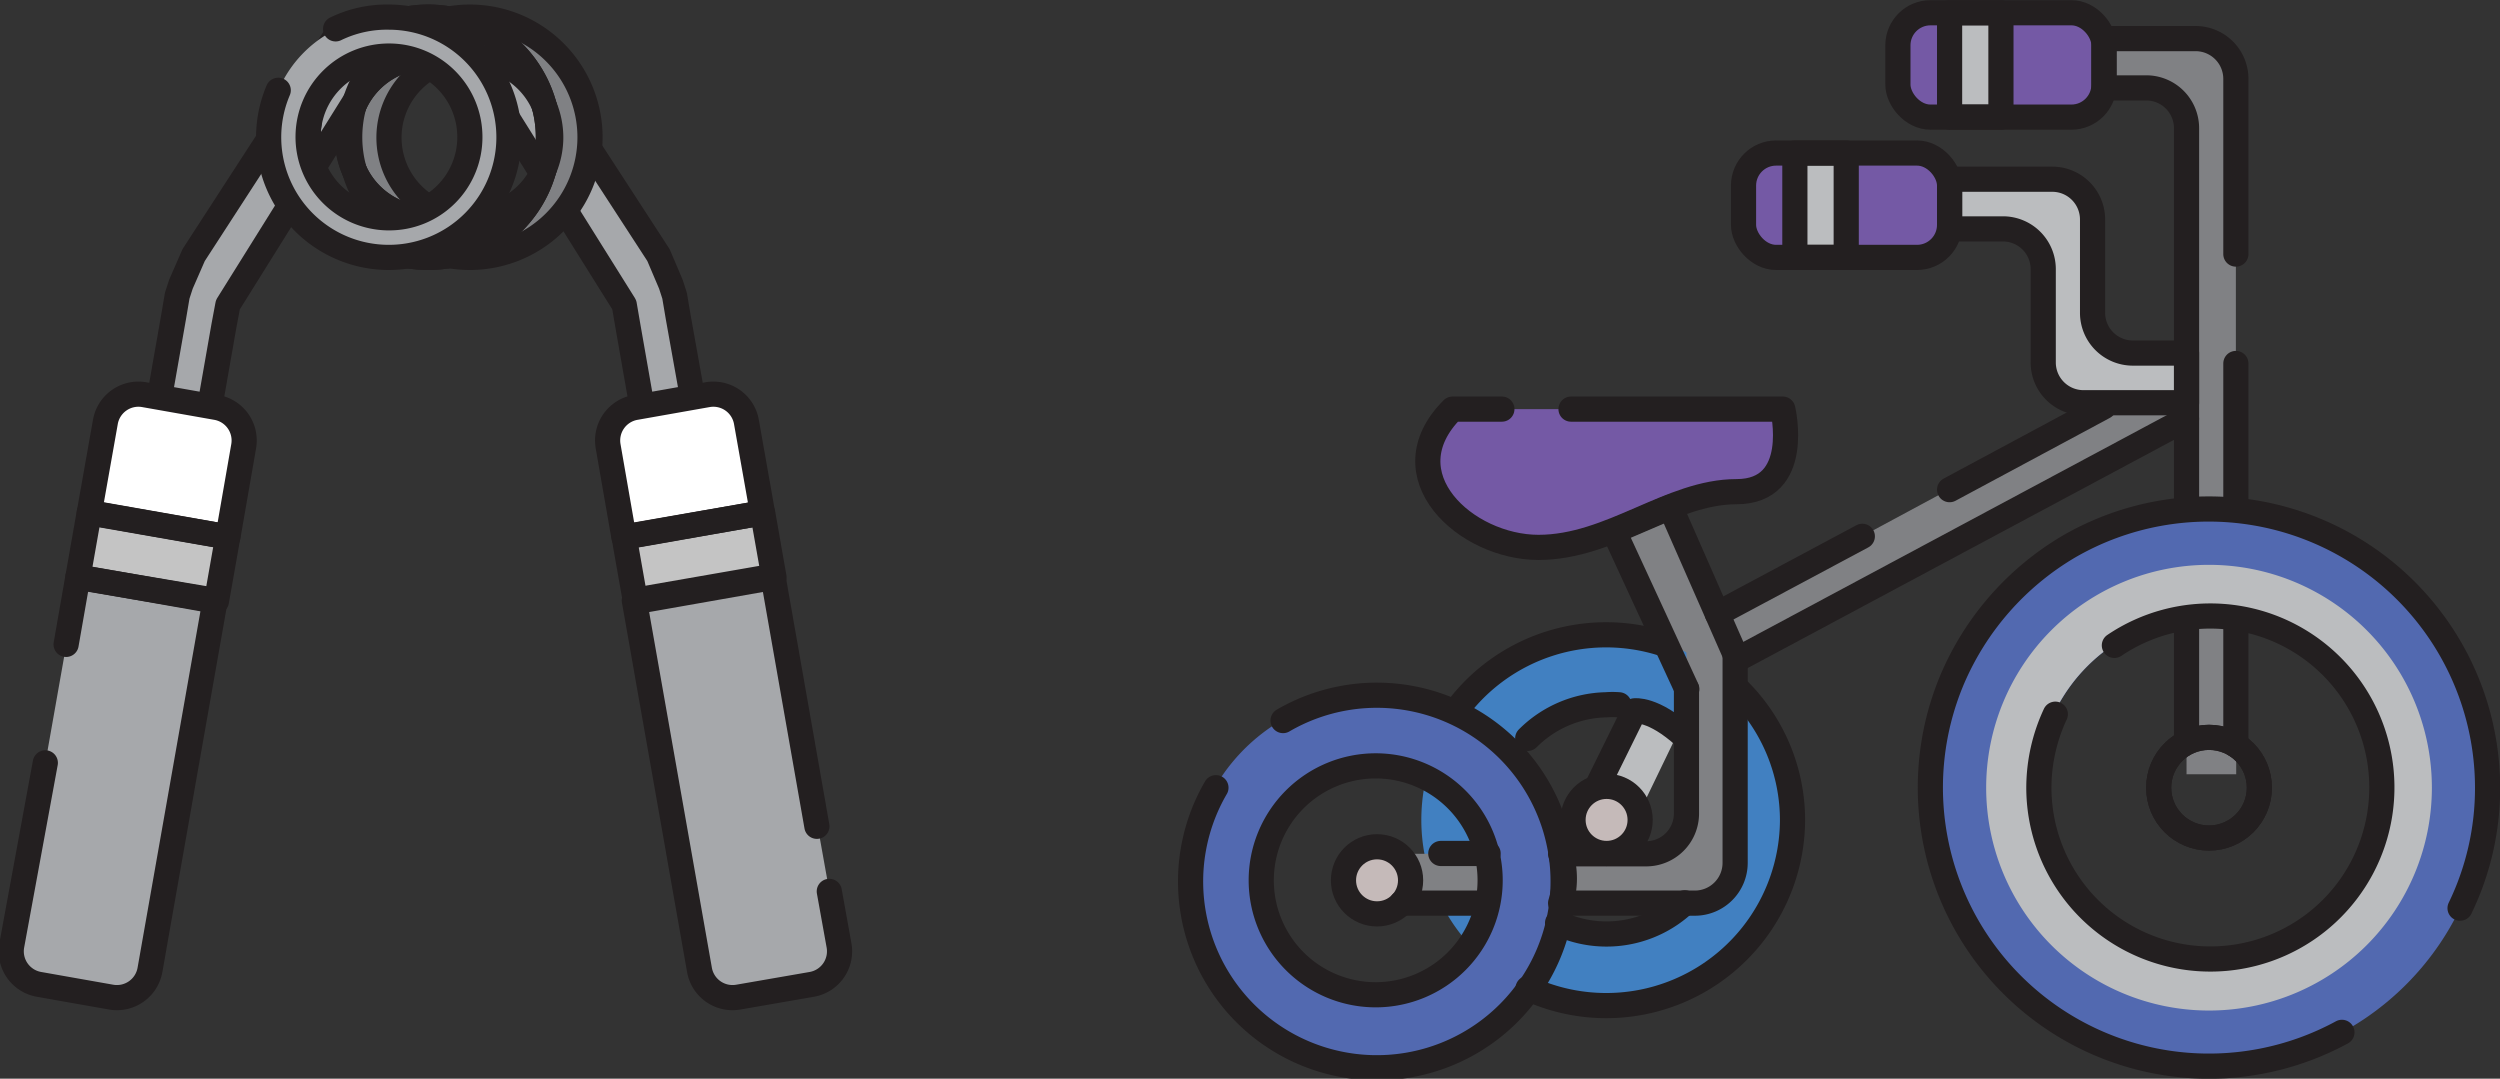 <svg xmlns="http://www.w3.org/2000/svg" viewBox="0 0 74.49 32.14"><rect x="0" y="0" width="74.49" height="32.14" fill="#333333" stroke="none"/><defs><style>.cls-1{fill:#a6a8ab;}.cls-2{fill:none;stroke:#231f20;stroke-linecap:round;stroke-linejoin:round;stroke-width:0.75px;}.cls-3{fill:#fff;}.cls-4{fill:#c4c4c4;}.cls-5{fill:#808184;}.cls-6{fill:#7459a5;}.cls-7{fill:#bbbdbf;}.cls-8{fill:#4180c1;}.cls-9{fill:#c5bab9;}.cls-10{fill:#5269b0;}</style></defs><g id="Layer_2" data-name="Layer 2"><g id="Layer_1-2" data-name="Layer 1"><polygon class="cls-1" points="5.39 8.47 5.77 7.6 5.77 7.6 10.03 1.03 11.43 1.65 6.79 9.08 6.67 9.72 6.07 13.14 4.57 12.87 5.17 9.46 5.28 8.81 5.39 8.47"/><polygon class="cls-2" points="5.39 8.47 5.77 7.6 5.77 7.6 10.03 1.03 11.43 1.65 6.79 9.08 6.67 9.72 6.07 13.14 4.57 12.87 5.17 9.46 5.28 8.81 5.39 8.47"/><path class="cls-3" d="M7.26,13.3a1,1,0,0,0-.81-1.16L4.3,11.76a1,1,0,0,0-1.16.81l-.48,2.71L6.79,16Z"/><path class="cls-1" d="M.39,28.17a1,1,0,0,0,.81,1.16l2.15.38a1,1,0,0,0,1.17-.82l1.93-11L2.33,17.2Z"/><rect class="cls-4" x="2.46" y="15.62" width="4.19" height="1.95" transform="translate(2.95 -0.54) rotate(10)"/><path class="cls-2" d="M7.26,13.3a1,1,0,0,0-.81-1.16L4.3,11.76a1,1,0,0,0-1.16.81l-.48,2.71L6.79,16Z"/><path class="cls-2" d="M1.35,22.73l-1,5.44a1,1,0,0,0,.81,1.16l2.15.38a1,1,0,0,0,1.16-.82l1.94-11L2.32,17.2l-.35,2"/><rect class="cls-2" x="2.46" y="15.62" width="4.19" height="1.95" transform="translate(2.95 -0.54) rotate(10)"/><polygon class="cls-1" points="19.99 8.47 19.62 7.6 19.62 7.6 15.35 1.03 13.95 1.65 18.6 9.08 18.71 9.72 19.31 13.14 20.82 12.87 20.21 9.46 20.1 8.81 19.99 8.47"/><polygon class="cls-2" points="19.99 8.47 19.62 7.6 19.62 7.6 15.35 1.03 13.95 1.65 18.6 9.08 18.71 9.72 19.31 13.14 20.82 12.87 20.21 9.46 20.1 8.81 19.99 8.47"/><path class="cls-3" d="M18.12,13.3a1,1,0,0,1,.81-1.16l2.15-.38a1,1,0,0,1,1.16.81l.48,2.71L18.59,16Z"/><path class="cls-1" d="M25,28.17a1,1,0,0,1-.81,1.16L22,29.71a1,1,0,0,1-1.16-.82l-1.94-11,4.13-.72Z"/><rect class="cls-4" x="18.73" y="15.62" width="4.19" height="1.95" transform="translate(44.22 29.33) rotate(170)"/><path class="cls-2" d="M18.12,13.3a1,1,0,0,1,.81-1.16l2.15-.38a1,1,0,0,1,1.16.81l.48,2.71L18.59,16Z"/><path class="cls-2" d="M24.71,26.56,25,28.17a1,1,0,0,1-.81,1.16L22,29.71a1,1,0,0,1-1.16-.82l-1.94-11,4.13-.72,1.31,7.45"/><rect class="cls-2" x="18.73" y="15.62" width="4.19" height="1.95" transform="translate(44.22 29.33) rotate(170)"/><path class="cls-5" d="M14,.51a3.58,3.58,0,1,0,3.58,3.58A3.58,3.58,0,0,0,14,.51Zm0,6a2.41,2.41,0,1,1,2.41-2.4A2.4,2.4,0,0,1,14,6.49Z"/><path class="cls-2" d="M14,.51a3.58,3.58,0,1,0,3.58,3.58A3.58,3.58,0,0,0,14,.51Zm0,6a2.41,2.41,0,1,1,2.41-2.4A2.4,2.4,0,0,1,14,6.49Z"/><path class="cls-2" d="M12.76.51a3.58,3.58,0,1,0,3.58,3.58A3.58,3.58,0,0,0,12.76.51Zm0,6a2.41,2.41,0,1,1,2.41-2.4A2.4,2.4,0,0,1,12.76,6.49Z"/><path class="cls-2" d="M12.76.51a3.58,3.58,0,1,0,3.58,3.58A3.58,3.58,0,0,0,12.76.51Zm0,6a2.34,2.34,0,0,1-1.33-.4,2.41,2.41,0,1,1,1.33.4Z"/><path class="cls-1" d="M11.59.51a3.58,3.58,0,1,0,3.58,3.58A3.58,3.58,0,0,0,11.59.51Zm0,6A2.41,2.41,0,1,1,14,4.09,2.4,2.4,0,0,1,11.59,6.49Z"/><path class="cls-2" d="M8.29,2.69A3.58,3.58,0,1,0,11.59.51,3.49,3.49,0,0,0,10,.86m1.55,5.63A2.41,2.41,0,1,1,14,4.09,2.4,2.4,0,0,1,11.59,6.49Z"/><path class="cls-6" d="M43.28,12.19h9.84s.59,2.46-1.38,2.46-3.74,1.66-5.9,1.66S41.31,14.16,43.28,12.19Z"/><path class="cls-5" d="M65.15,16.7V3.82A1.2,1.2,0,0,0,64,2.62H62.69V1.15h2.73a1.2,1.2,0,0,1,1.2,1.2V16.7Z"/><path class="cls-5" d="M49.77,15.1l-1.68.73,2,4.57c.67-.32,1.14-.57,1.63-.83Z"/><path class="cls-5" d="M49.84,20.7,66,12l-.69-1.31L48.85,19.55C49.19,19.59,49.84,20.7,49.84,20.7Z"/><path class="cls-7" d="M48.77,24.37l2-4.14-1.32-.68-2.08,4.23A11.61,11.61,0,0,1,48.77,24.37Z"/><rect class="cls-6" x="56.55" y="0.38" width="6.14" height="3.11" rx="0.97"/><rect class="cls-7" x="58.09" y="0.38" width="1.53" height="3.11"/><path class="cls-7" d="M63.55,10.52a1.2,1.2,0,0,1-1.2-1.2h0V6.54a1.2,1.2,0,0,0-1.2-1.2H58.09V6.82h1.59A1.2,1.2,0,0,1,60.88,8v1.3h0V10.8a1.2,1.2,0,0,0,1.2,1.2h3.07V10.52Z"/><rect class="cls-6" x="51.95" y="4.56" width="6.14" height="3.11" rx="0.97"/><rect class="cls-7" x="53.48" y="4.56" width="1.53" height="3.11"/><path class="cls-8" d="M47.87,18.9a5.53,5.53,0,1,0,5.54,5.53A5.54,5.54,0,0,0,47.87,18.9Zm0,8.94a3.41,3.41,0,1,1,3.41-3.41A3.41,3.41,0,0,1,47.87,27.84Z"/><circle class="cls-9" cx="47.87" cy="24.43" r="1"/><path class="cls-10" d="M65.82,15.17a8.3,8.3,0,1,0,8.3,8.3A8.29,8.29,0,0,0,65.82,15.17Zm0,13.4a5.11,5.11,0,1,1,5.1-5.1A5.1,5.1,0,0,1,65.82,28.57Z"/><rect class="cls-5" x="65.15" y="17.75" width="1.48" height="5.32"/><path class="cls-7" d="M65.82,16.83a6.64,6.64,0,1,0,6.64,6.64A6.64,6.64,0,0,0,65.82,16.83Zm0,11.74a5.11,5.11,0,1,1,5.1-5.1A5.1,5.1,0,0,1,65.82,28.57Z"/><circle class="cls-2" cx="65.82" cy="23.47" r="1.5"/><path class="cls-5" d="M41.31,26.91h9.22a1.2,1.2,0,0,0,1.2-1.2V19.13H50.25v5.11a1.2,1.2,0,0,1-1.2,1.2H41.31A2.48,2.48,0,0,1,41.31,26.91Z"/><path class="cls-10" d="M41,20.7a5.54,5.54,0,1,0,5.53,5.53A5.54,5.54,0,0,0,41,20.7Zm0,8.94a3.41,3.41,0,1,1,3.4-3.41A3.41,3.41,0,0,1,41,29.64Z"/><circle class="cls-9" cx="41.03" cy="26.23" r="1"/><path class="cls-2" d="M73.3,27.06a8.19,8.19,0,0,0,.82-3.59,8.31,8.31,0,0,0-12.5-7.17,8.43,8.43,0,0,0-3.45,3.94A8.3,8.3,0,0,0,69.78,30.76M63,19.23a5.11,5.11,0,1,1-2.25,4.24,5.2,5.2,0,0,1,.49-2.19"/><circle class="cls-2" cx="65.82" cy="23.47" r="1.5"/><path class="cls-2" d="M46.81,12.19h6.31s.59,2.46-1.38,2.46-3.74,1.66-5.9,1.66-4.53-2.15-2.56-4.12h1.47"/><line class="cls-2" x1="66.62" y1="10.83" x2="66.62" y2="15.17"/><path class="cls-2" d="M65.15,15.17V3.82A1.2,1.2,0,0,0,64,2.62H62.69V1.15h2.73a1.2,1.2,0,0,1,1.2,1.2V7.57"/><path class="cls-2" d="M50.25,20.53v3.71a1.2,1.2,0,0,1-1.2,1.2H46.5a2.48,2.48,0,0,1,0,1.47h4a1.2,1.2,0,0,0,1.2-1.2V19.57"/><polyline class="cls-2" points="51.73 19.57 49.77 15.11 48.09 15.83 50.26 20.53"/><line class="cls-2" x1="51.72" y1="19.67" x2="65.15" y2="12.48"/><line class="cls-2" x1="55.49" y1="15.98" x2="51.17" y2="18.29"/><line class="cls-2" x1="62.69" y1="12.12" x2="58.09" y2="14.59"/><rect class="cls-2" x="56.55" y="0.38" width="6.14" height="3.11" rx="0.97"/><rect class="cls-2" x="58.09" y="0.38" width="1.53" height="3.11"/><path class="cls-2" d="M63.55,10.52a1.2,1.2,0,0,1-1.2-1.2h0V6.54a1.2,1.2,0,0,0-1.2-1.2H58.09V6.82h1.59A1.2,1.2,0,0,1,60.88,8v1.3h0V10.8a1.2,1.2,0,0,0,1.2,1.2h3.07V10.52Z"/><rect class="cls-2" x="51.95" y="4.56" width="6.14" height="3.11" rx="0.97"/><rect class="cls-2" x="53.48" y="4.56" width="1.53" height="3.11"/><path class="cls-2" d="M36.23,23.47a5.55,5.55,0,1,0,2-2M41,29.64a3.41,3.41,0,1,1,3.4-3.41A3.41,3.41,0,0,1,41,29.64Z"/><circle class="cls-2" cx="41.03" cy="26.23" r="1"/><path class="cls-2" d="M45.53,29.45a5.55,5.55,0,0,0,7.88-5,5.48,5.48,0,0,0-1.63-3.91m-2.26-1.37a5.55,5.55,0,0,0-6.13,2m6.81,5.73a3.39,3.39,0,0,1-3.79.6M45.52,22A3.4,3.4,0,0,1,47.85,21a2.55,2.55,0,0,1,.39,0"/><circle class="cls-2" cx="47.87" cy="24.43" r="1"/><line class="cls-2" x1="66.62" y1="18.63" x2="66.62" y2="22.2"/><line class="cls-2" x1="65.15" y1="21.96" x2="65.15" y2="18.63"/><path class="cls-2" d="M44.34,25.43H42.93"/><path class="cls-2" d="M44.17,26.91H41.76"/><path class="cls-2" d="M47.59,23.43l1.11-2.25s.56-.09,1.5.77"/></g></g></svg>